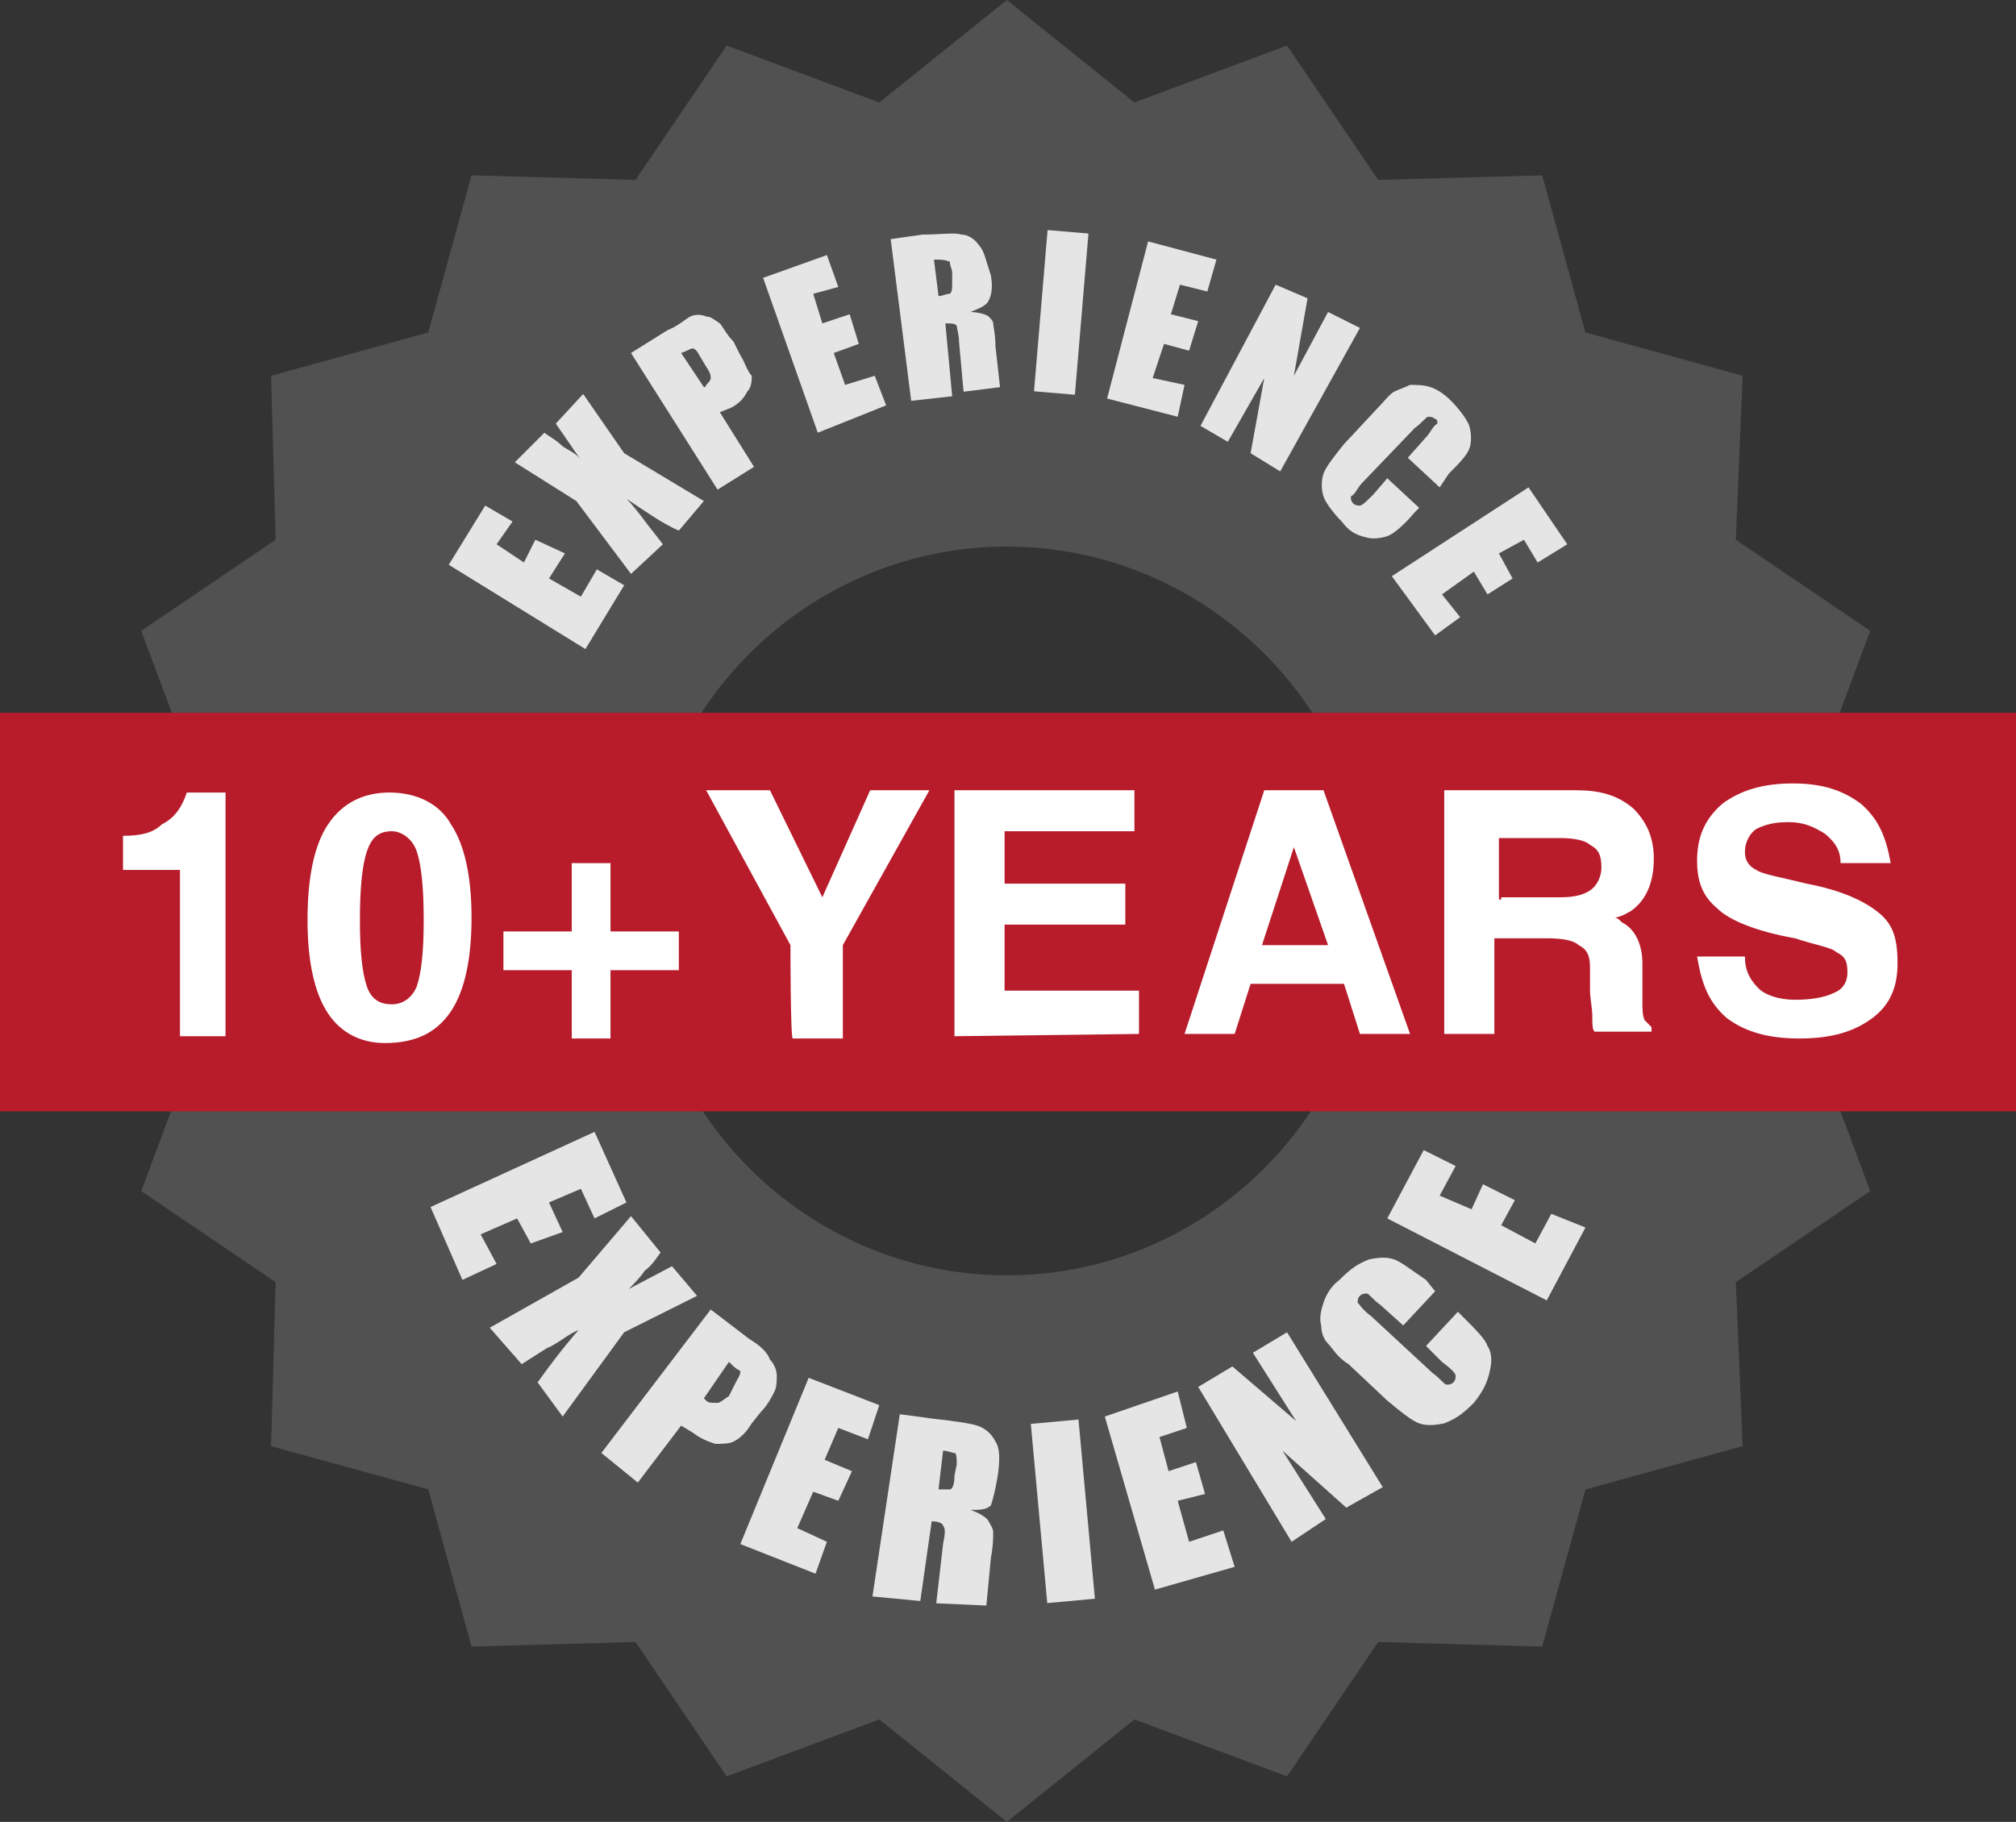 <?xml version="1.0" encoding="utf-8"?>
<!-- Generator: Adobe Illustrator 26.2.1, SVG Export Plug-In . SVG Version: 6.00 Build 0)  -->
<svg version="1.1" id="图层_1" xmlns="http://www.w3.org/2000/svg" xmlns:xlink="http://www.w3.org/1999/xlink" x="0px" y="0px"
	 viewBox="0 0 88.5 80" style="enable-background:new 0 0 88.5 80;" xml:space="preserve">
<rect x="0" y="0" width="88.5" height="80" fill="#333333" stroke="none"/>
<style type="text/css">
	.st0{opacity:0.8;fill:#595959;}
	.st1{opacity:0.85;}
	.st2{fill:#FFFFFF;}
	.st3{fill:#B81C2B;}
</style>
<path class="st0" d="M44.2,80l-5.6-4.5L31.9,78l-4-5.9l-7.2,0.2l-1.9-6.9l-6.9-1.9l0.2-7.2l-5.9-4l2.5-6.7L4.2,40l4.5-5.6l-2.5-6.7
	l5.9-4l-0.2-7.2l6.9-1.9l1.9-6.9l7.2,0.2l4-5.9l6.7,2.5L44.2,0l5.6,4.5L56.5,2l4,5.9l7.2-0.2l1.9,6.9l6.9,1.9l-0.3,7.2l5.9,4
	l-2.5,6.7l4.5,5.6l-4.5,5.6l2.5,6.7l-5.9,4l0.3,7.2l-6.9,1.9l-1.9,6.9l-7.2-0.2l-4,5.9l-6.7-2.5L44.2,80z M60.2,40
	c0-8.8-7.2-16-16-16s-16,7.2-16,16s7.2,16,16,16S60.2,48.8,60.2,40"/>
<g class="st1">
	<g>
		<polygon class="st2" points="19.7,24.8 21.3,22.2 22.5,22.9 21.8,23.9 23,24.7 23.5,23.7 24.8,24.3 24.1,25.4 25.5,26.2 26.2,25 
			27.4,25.7 25.7,28.5 		"/>
		<path class="st2" d="M25.6,17.3l1.8,2.6l3.5,2.1l-1.1,1.3c-0.7-0.3-1.4-0.8-2.3-1.4c0.3,0.3,0.6,0.7,0.9,1.1l0.7,0.9l-1.4,1.3
			L25.3,22l-2.7-1.7l1.3-1.3c0.1,0.1,0.5,0.3,0.8,0.6c0.3,0.2,0.6,0.3,0.8,0.6l-1.1-1.6L25.6,17.3z"/>
		<path class="st2" d="M27.7,15.5l1.6-1c0.5-0.2,0.8-0.5,1-0.6s0.5-0.1,0.7,0c0.2,0,0.3,0.1,0.6,0.3c0.1,0.1,0.3,0.5,0.6,0.8
			l0.3,0.6c0.2,0.3,0.3,0.7,0.5,0.9c0,0.2,0,0.5-0.2,0.7c-0.1,0.2-0.3,0.5-0.7,0.7l-0.5,0.2l1.5,2.4l-1.6,1L27.7,15.5z M29.9,15.5
			l1,1.5c0,0,0.1,0,0.1-0.1c0.1-0.1,0.2-0.2,0.2-0.3s0-0.2-0.2-0.5l-0.3-0.5c-0.1-0.2-0.2-0.3-0.3-0.3
			C30.3,15.3,30.2,15.4,29.9,15.5"/>
		<polygon class="st2" points="33.5,12.2 36.3,11.2 36.8,12.6 35.7,12.9 36.1,14.2 37.3,13.8 37.7,15.1 36.6,15.5 37.1,16.9 
			38.4,16.5 38.9,17.8 35.9,19 		"/>
		<path class="st2" d="M39.1,10.5l1.4-0.2c0.8,0,1.4-0.1,1.7,0c0.3,0,0.6,0.2,0.8,0.5c0.2,0.2,0.3,0.7,0.5,1.3
			c0.1,0.6,0,0.9-0.1,1.1c-0.1,0.2-0.3,0.3-0.8,0.5c0.3,0,0.7,0.1,0.8,0.2c0.1,0.1,0.2,0.2,0.2,0.3s0.1,0.5,0.1,1l0.2,1.8l-1.6,0.2
			L42.1,15c0-0.3-0.1-0.6-0.1-0.7c-0.1-0.1-0.2-0.1-0.5-0.1l0.3,3.2L40,17.6L39.1,10.5z M41,11.4l0.2,1.6c0.2,0,0.3-0.1,0.5-0.1
			c0.1-0.1,0.1-0.2,0.1-0.6V12c0-0.2-0.1-0.3-0.1-0.5C41.5,11.4,41.3,11.4,41,11.4"/>
		
			<rect x="43" y="12.9" transform="matrix(8.385912e-02 -0.997 0.997 8.385912e-02 28.925 58.971)" class="st2" width="7.1" height="1.8"/>
		<polygon class="st2" points="50.4,10.6 53.4,11.4 53,12.8 51.8,12.5 51.4,13.8 52.6,14.1 52.2,15.4 51.1,15.1 50.6,16.6 52,16.9 
			51.7,18.3 48.6,17.5 		"/>
		<polygon class="st2" points="59.7,14.4 56.2,20.7 54.9,19.9 55.5,16.6 53.9,19.4 52.7,18.7 56,12.5 57.4,13.1 56.8,16.5 
			58.3,13.7 		"/>
		<path class="st2" d="M63.2,21.4l-1.4-1.3l0.8-0.9c0.2-0.2,0.3-0.5,0.5-0.6c0-0.1,0-0.2-0.1-0.2c-0.1-0.1-0.2-0.1-0.3-0.1
			s-0.2,0.2-0.6,0.5l-2.3,2.4c-0.2,0.2-0.3,0.5-0.5,0.6c0,0.1,0,0.2,0.1,0.3c0.1,0.1,0.2,0.1,0.3,0.1s0.3-0.2,0.6-0.5l0.6-0.7
			l1.4,1.3l-0.2,0.2c-0.5,0.6-0.9,0.9-1.1,1s-0.7,0.2-1,0.1c-0.5-0.1-0.8-0.3-1.1-0.7c-0.3-0.3-0.7-0.8-0.8-1.1
			c-0.1-0.3-0.1-0.7,0-1s0.5-0.8,0.9-1.3l1.4-1.5c0.3-0.3,0.6-0.7,0.8-0.8c0.2-0.1,0.5-0.2,0.7-0.3c0.3,0,0.6,0,0.9,0.1
			c0.3,0.1,0.6,0.3,0.9,0.6c0.3,0.3,0.7,0.8,0.8,1.1c0.1,0.3,0.1,0.8,0,1c-0.1,0.3-0.5,0.7-0.9,1.1L63.2,21.4z"/>
		<polygon class="st2" points="67.1,21.4 68.8,23.9 67.5,24.7 66.9,23.7 65.8,24.3 66.4,25.4 65.3,26.1 64.7,25.1 63.3,26.1 
			64.1,27.1 63,27.9 61.1,25.3 		"/>
		<polygon class="st2" points="26.1,49.7 27.5,52.8 26.1,53.5 25.5,52.2 24.1,52.8 24.7,54.1 23.3,54.6 22.7,53.5 21.1,54.2 
			21.8,55.5 20.3,56.2 18.9,53 		"/>
		<path class="st2" d="M30.6,56.9l-3.2,1.6l-2.7,3.7l-1.1-1.5c0.5-0.7,1.1-1.5,1.8-2.3c-0.5,0.2-0.9,0.6-1.4,0.8l-1.1,0.7l-1.4-1.6
			l3.9-2.2l2.3-2.7L29,55c-0.1,0.1-0.3,0.5-0.7,0.8c-0.2,0.3-0.5,0.6-0.7,0.8l1.9-1L30.6,56.9z"/>
		<path class="st2" d="M31.2,57.5l1.7,1.3c0.5,0.3,0.8,0.6,0.9,0.9c0.2,0.2,0.3,0.5,0.3,0.7s0,0.5-0.1,0.7s-0.3,0.6-0.6,0.9L33,62.5
			c-0.3,0.5-0.6,0.7-0.8,0.8s-0.5,0.1-0.8,0.1c-0.3-0.1-0.6-0.2-1-0.5l-0.5-0.3L28,65.1l-1.6-1.3L31.2,57.5z M32,59.8l-1.1,1.6
			l0.1,0.1c0.1,0.1,0.2,0.1,0.5,0.1c0.1,0,0.2-0.1,0.5-0.3l0.3-0.6c0.1-0.2,0.2-0.3,0.2-0.5C32.3,60.1,32.2,60,32,59.8"/>
		<polygon class="st2" points="35.5,60.5 38.6,61.7 38.1,63.2 36.8,62.7 36.2,64.1 37.4,64.6 36.8,65.9 35.7,65.5 35,67.1 
			36.3,67.7 35.8,69.1 32.5,67.8 		"/>
		<path class="st2" d="M39.5,62.1l1.5,0.2c0.9,0.1,1.6,0.2,1.9,0.3c0.3,0.1,0.6,0.3,0.8,0.7c0.2,0.3,0.2,0.8,0.1,1.5
			c-0.1,0.6-0.2,1-0.3,1.3c-0.2,0.2-0.5,0.2-0.9,0.2c0.3,0.1,0.7,0.3,0.8,0.5s0.2,0.3,0.2,0.5s0,0.6-0.1,1.1l-0.2,2.1l-2.2-0.1
			l0.3-2.6c0.1-0.5,0.1-0.7,0-0.8c0-0.1-0.2-0.2-0.5-0.2l-0.5,3.5l-2.1-0.2L39.5,62.1z M41.4,63.7l-0.2,1.7c0.2,0,0.3,0,0.5,0
			c0.1,0,0.2-0.2,0.2-0.6l0.1-0.5c0-0.2,0-0.5-0.1-0.5C41.8,63.8,41.6,63.7,41.4,63.7"/>
		
			<rect x="45.6" y="62.4" transform="matrix(0.996 -9.123163e-02 9.123163e-02 0.996 -5.858 4.533)" class="st2" width="2.1" height="7.9"/>
		<polygon class="st2" points="48.5,62.2 51.7,61.1 52.1,62.7 50.9,63.1 51.3,64.6 52.5,64.2 52.9,65.6 51.7,65.9 52.2,67.7 
			53.7,67.2 54.2,68.8 50.7,69.8 		"/>
		<polygon class="st2" points="56.5,58.5 60.7,65.3 59.1,66.2 56.3,63.7 58.2,66.7 56.7,67.7 52.6,60.9 54.1,60 56.9,62.4 55,59.4 
					"/>
		<path class="st2" d="M63,56.7l-1.4,1.5l-1-0.9c-0.3-0.2-0.5-0.5-0.6-0.5s-0.2,0-0.3,0.1s-0.1,0.2-0.1,0.3c0.1,0.1,0.2,0.3,0.6,0.6
			l2.7,2.5c0.3,0.2,0.5,0.5,0.6,0.5s0.2,0,0.3-0.1s0.1-0.2,0.1-0.3s-0.2-0.3-0.6-0.6l-0.7-0.7l1.4-1.5l0.2,0.2c0.6,0.6,1,1,1.1,1.3
			c0.2,0.3,0.2,0.7,0.1,1.1c-0.1,0.5-0.3,0.9-0.7,1.4c-0.5,0.5-0.8,0.7-1.3,0.9c-0.5,0.1-0.8,0.1-1.1,0s-0.8-0.5-1.4-1l-1.7-1.6
			c-0.5-0.3-0.7-0.7-0.9-0.9S58,58.5,58,58.2c-0.1-0.3,0-0.7,0.1-1s0.3-0.7,0.7-1c0.5-0.5,0.8-0.7,1.3-0.9c0.5-0.1,0.8-0.1,1.1,0
			s0.8,0.5,1.4,0.9L63,56.7z"/>
		<polygon class="st2" points="60.9,53.5 62.5,50.5 63.9,51.2 63.2,52.5 64.6,53.1 65.1,52 66.5,52.7 65.9,53.8 67.4,54.6 
			68.1,53.3 69.6,53.9 67.9,57.1 		"/>
	</g>
</g>
<rect y="31.3" class="st3" width="88.5" height="17.5"/>
<g>
	<path class="st2" d="M7.9,38.2H5.4v-1.5c0.7,0,1.3-0.1,1.7-0.5c0.6-0.3,0.9-0.8,1.1-1.4h1.7v10.7h-1h-1C7.9,45.5,7.9,38.2,7.9,38.2
		z"/>
	<path class="st2" d="M14.4,44.5c-0.6-0.9-0.9-2.3-0.9-4.1c0-1.9,0.3-3.3,0.9-4.2s1.5-1.4,2.7-1.4s2.2,0.5,2.7,1.4
		c0.6,0.9,0.9,2.3,0.9,4.1l0,0c0,1.8-0.3,3.2-0.9,4.1c-0.6,0.9-1.5,1.4-2.9,1.4C15.9,45.8,15,45.4,14.4,44.5z M18.3,43.3
		c0.2-0.6,0.3-1.5,0.3-2.9s-0.1-2.4-0.3-3s-0.7-0.9-1.1-0.9c-0.6,0-0.9,0.3-1.1,0.9c-0.2,0.6-0.3,1.6-0.3,3s0.1,2.3,0.3,2.9
		c0.2,0.6,0.6,0.8,1.1,0.8C17.7,44.1,18.1,43.8,18.3,43.3z"/>
	<path class="st2" d="M25.1,42.6h-3v-1.7h3v-3h1.7v3h3v1.7h-3v3h-1.7V42.6z"/>
	<path class="st2" d="M34.7,41.5L31,34.7h1.4h1.4l2.3,4.7l0,0l2.1-4.7h1.3h1.3L37,41.5v4.1h-1.1h-1.1C34.7,45.6,34.7,41.5,34.7,41.5
		z"/>
	<path class="st2" d="M41.9,45.5V34.7h7.9v0.9v0.9h-5.7v2.3h5.3v0.9v0.9h-5.3v2.9H50v1v0.9L41.9,45.5L41.9,45.5z"/>
	<path class="st2" d="M55.5,34.7h1.3h1.3l3.8,10.7h-1.1h-1.1L59,43.2h-4.1l-0.7,2.2h-1.1H52L55.5,34.7z M55.4,41.5h2.9l-1.5-4.3l0,0
		L55.4,41.5z"/>
	<path class="st2" d="M63.8,34.7h1.1h4.3c1,0,1.8,0.2,2.5,0.8c0.6,0.6,0.9,1.3,0.9,2.2c0,1-0.3,1.8-1,2.3c-0.2,0.1-0.3,0.2-0.7,0.3
		c0.1,0,0.2,0.1,0.3,0.2c0.6,0.3,0.9,1,0.9,1.8V44c0,0.3,0,0.6,0.1,0.8c0.1,0.1,0.2,0.2,0.3,0.3v0.2H70c-0.1-0.1-0.1-0.3-0.1-0.7
		c0-0.3-0.1-0.8-0.1-1.1v-1c0-0.5-0.1-0.8-0.5-1c-0.2-0.2-0.7-0.3-1.4-0.3h-2.3v4.2h-1.1h-1.1V34.7H63.8z M65.9,39.4h2.6
		c0.6,0,1-0.1,1.3-0.3s0.5-0.6,0.5-1c0-0.5-0.1-0.8-0.5-1c-0.2-0.2-0.7-0.3-1.3-0.3h-2.7v2.7h0.1V39.4z"/>
	<path class="st2" d="M80.8,37.9c0-0.5-0.2-0.9-0.7-1.3c-0.5-0.3-0.9-0.5-1.6-0.5c-0.6,0-1,0.1-1.4,0.3c-0.3,0.2-0.5,0.6-0.5,1
		c0,0.3,0.1,0.6,0.5,0.8c0.3,0.2,1,0.3,2.2,0.6c1.6,0.3,2.6,0.8,3.2,1.3s0.8,1.1,0.8,2.2c0,1-0.3,1.8-1.1,2.4
		c-0.8,0.6-1.8,0.9-3.2,0.9s-2.4-0.3-3.2-0.9C75,44,74.7,43.2,74.5,42h2.1c0,0.6,0.2,1,0.6,1.4c0.3,0.3,0.9,0.5,1.6,0.5
		s1.3-0.1,1.7-0.3c0.5-0.2,0.6-0.6,0.6-0.9c0-0.5-0.1-0.7-0.5-0.9c-0.2-0.2-0.9-0.3-1.8-0.6c-1.7-0.3-2.9-0.8-3.4-1.3
		c-0.6-0.5-0.9-1.1-0.9-2.1s0.3-1.8,1.1-2.5c0.8-0.6,1.8-0.9,3.1-0.9s2.2,0.3,3,0.9c0.8,0.7,1.1,1.5,1.3,2.6
		C82.9,37.9,80.8,37.9,80.8,37.9z"/>
</g>
</svg>
